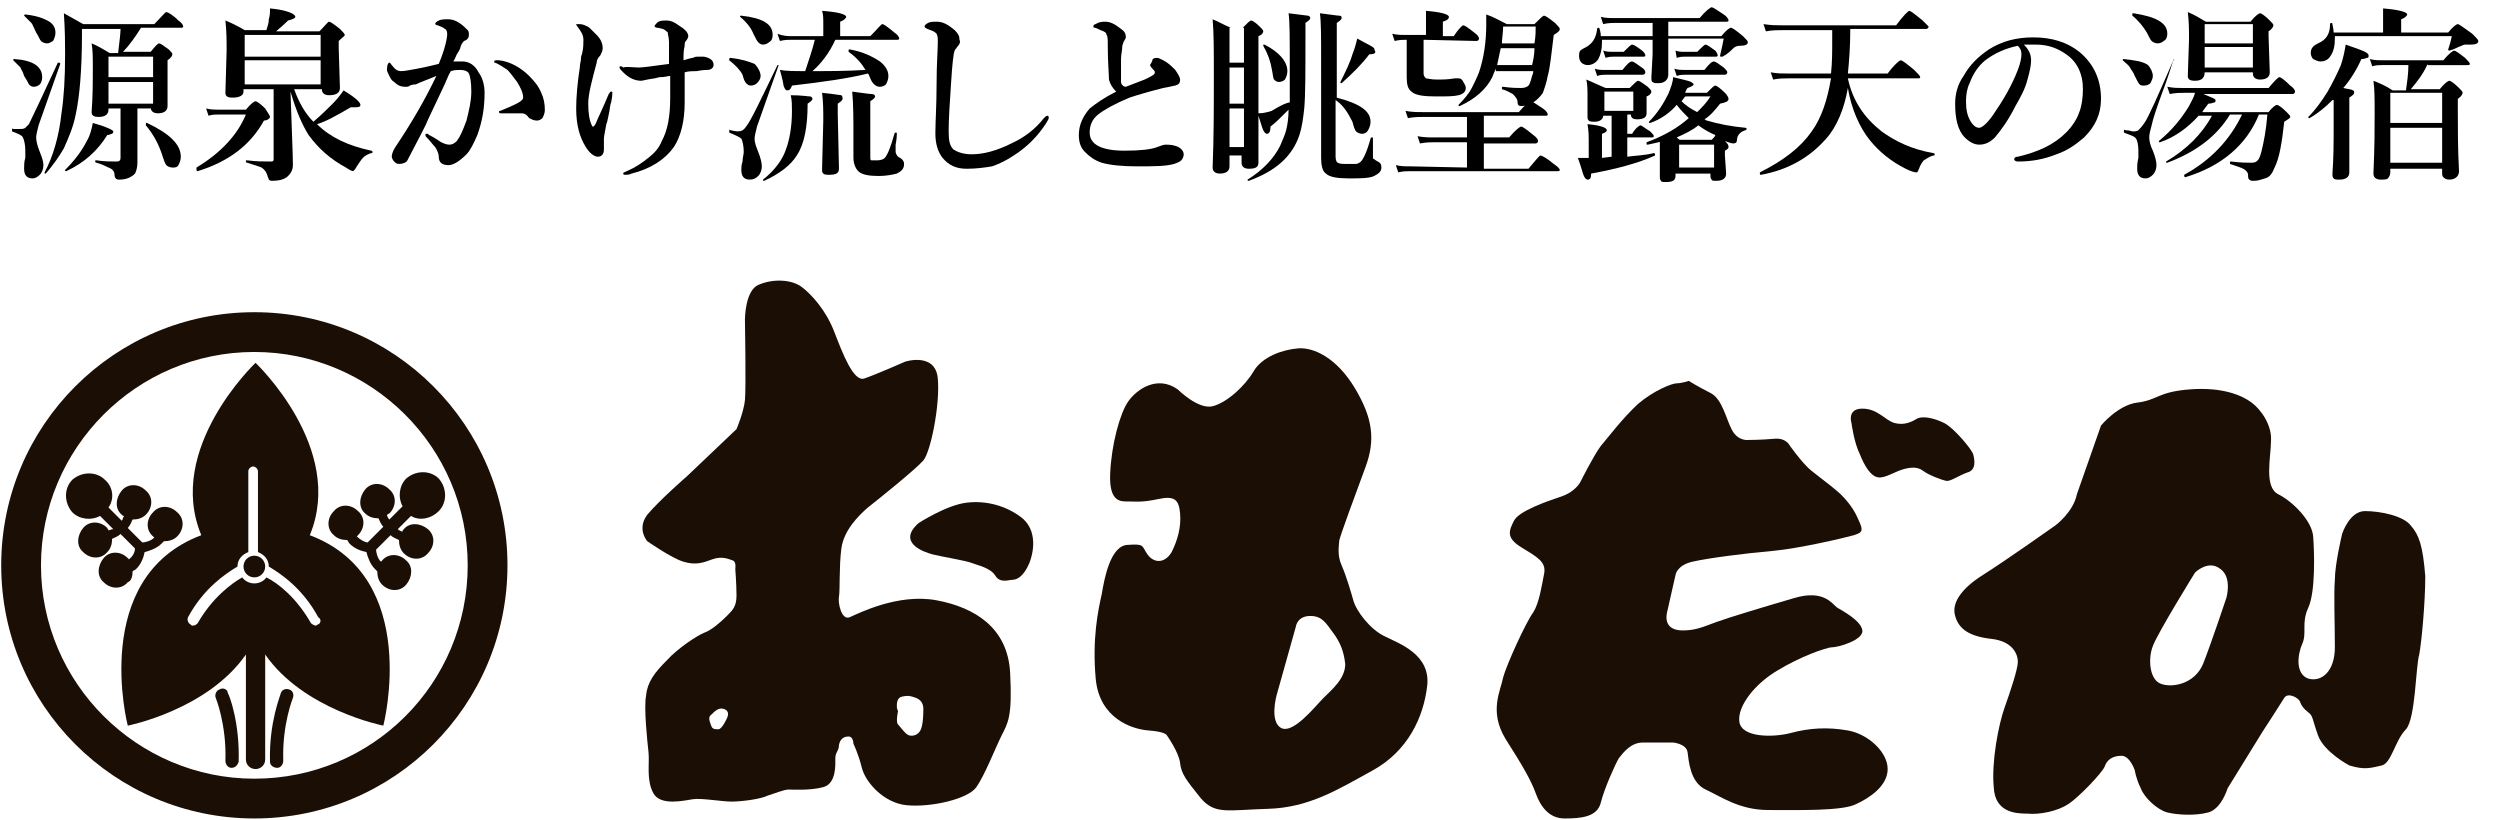 <?xml version="1.0" encoding="utf-8"?>
<!-- Generator: Adobe Illustrator 26.3.1, SVG Export Plug-In . SVG Version: 6.00 Build 0)  -->
<svg version="1.1" id="レイヤー_1" xmlns="http://www.w3.org/2000/svg" xmlns:xlink="http://www.w3.org/1999/xlink" x="0px"
	 y="0px" viewBox="0 0 207.4 68" style="enable-background:new 0 0 207.4 68;" xml:space="preserve">
<style type="text/css">
	.st0{fill:#1B0E05;}
</style>
<g>
	<g>
		<path class="st0" d="M36.4,42.4c0.7-0.7,0.7-1.9,0-2.7c-0.7-0.7-1.9-0.7-2.7,0c-0.6,0.6-0.7,1.6-0.3,2.3l-1.1,1.1
			c-0.1-0.1-0.2-0.3-0.2-0.4c0.1,0,0.1-0.1,0.2-0.1c0.6-0.6,0.6-1.5,0-2c-0.6-0.6-1.5-0.6-2,0s-0.6,1.5,0,2c0.3,0.3,0.7,0.4,1.1,0.4
			c0.1,0.2,0.2,0.5,0.4,0.7L30.5,45c-0.2,0-0.6-0.2-0.9-0.5l0.1-0.1c0.6-0.6,0.6-1.5,0-2c-0.6-0.6-1.5-0.6-2,0c-0.6,0.6-0.6,1.5,0,2
			c0.3,0.3,0.7,0.4,1.1,0.4c0.1,0.1,0.1,0.2,0.2,0.3c0.4,0.4,0.9,0.6,1.4,0.7c0.1,0.4,0.3,1,0.7,1.4c0.1,0.1,0.1,0.1,0.2,0.2
			c0,0.4,0.1,0.8,0.4,1.1c0.6,0.6,1.5,0.6,2,0s0.6-1.5,0-2c-0.6-0.6-1.5-0.6-2,0l-0.1,0.1c-0.3-0.3-0.4-0.8-0.4-1l1.2-1.2
			c0.2,0.2,0.5,0.3,0.7,0.4c0,0.4,0.1,0.8,0.4,1.1c0.6,0.6,1.5,0.6,2,0c0.6-0.6,0.6-1.5,0-2s-1.5-0.6-2,0c-0.1,0.1-0.1,0.1-0.1,0.2
			c-0.1,0-0.3-0.1-0.4-0.2l1.1-1.1C34.7,43.2,35.7,43.1,36.4,42.4z"/>
		<path class="st0" d="M11,47.4c0.1-0.1,0.2-0.1,0.3-0.2c0.4-0.4,0.6-0.9,0.7-1.4c0.4-0.1,1-0.3,1.4-0.7c0.1-0.1,0.1-0.1,0.2-0.2
			c0.4,0,0.8-0.1,1.1-0.4c0.6-0.6,0.6-1.5,0-2c-0.6-0.6-1.5-0.6-2,0c-0.6,0.6-0.6,1.5,0,2l0.1,0.1c-0.3,0.3-0.8,0.4-1,0.4l-1.2-1.2
			c0.2-0.2,0.3-0.5,0.4-0.7c0.4,0,0.8-0.1,1.1-0.4c0.6-0.6,0.6-1.5,0-2c-0.6-0.6-1.5-0.6-2,0s-0.6,1.5,0,2c0.1,0.1,0.1,0.1,0.2,0.1
			c-0.1,0.1-0.1,0.3-0.2,0.4L9,42.1c0.5-0.7,0.4-1.7-0.3-2.3c-0.7-0.7-1.9-0.7-2.7,0c-0.7,0.7-0.7,1.9,0,2.7
			c0.6,0.6,1.6,0.7,2.3,0.3l1.1,1.1C9.2,43.9,9.1,44,9,44c0-0.1-0.1-0.1-0.1-0.2c-0.6-0.6-1.5-0.6-2,0s-0.6,1.5,0,2
			c0.6,0.6,1.5,0.6,2,0c0.3-0.3,0.4-0.7,0.4-1.1c0.2-0.1,0.5-0.2,0.7-0.4l1.2,1.2c0,0.2-0.1,0.6-0.5,0.9l-0.1-0.1
			c-0.6-0.6-1.5-0.6-2,0s-0.6,1.5,0,2c0.6,0.6,1.5,0.6,2,0C10.9,48.2,11,47.8,11,47.4z"/>
		<path class="st0" d="M25.7,44.4c3-7.2-4.5-14.3-4.5-14.3s-7.5,7.1-4.5,14.3c-9.3,3.5-6.1,15.8-6.1,15.8s6.6-1.3,9.8-5.9V63
			c0,0.5,0.4,0.8,0.8,0.8S22,63.5,22,63v-8.7c3.2,4.6,9.8,5.9,9.8,5.9S35,47.9,25.7,44.4z M26.4,51.8c-0.1,0-0.1,0.1-0.2,0.1
			s-0.3-0.1-0.4-0.2c-1.2-2.1-2.7-3.3-3.7-3.8c-0.2,0.3-0.6,0.5-1,0.5s-0.8-0.2-1-0.5c-0.9,0.5-2.5,1.7-3.7,3.8
			c-0.1,0.1-0.2,0.2-0.4,0.2c-0.1,0-0.1,0-0.2-0.1c-0.2-0.1-0.3-0.4-0.2-0.6c1.3-2.4,3.1-3.6,4.1-4.2c0-0.6,0.4-1,0.9-1.2v-6.7
			c0-0.2,0.2-0.4,0.4-0.4s0.4,0.2,0.4,0.4v6.7c0.5,0.2,0.9,0.6,0.9,1.2c1,0.6,2.8,1.8,4.1,4.2C26.7,51.4,26.6,51.7,26.4,51.8z"/>
		<circle class="st0" cx="21.1" cy="47" r="0.9"/>
		<path class="st0" d="M24,57.2c-0.3-0.1-0.6,0-0.7,0.3c0,0.1-1,2.4-0.9,5.7c0,0.3,0.3,0.5,0.6,0.5l0,0c0.3,0,0.5-0.3,0.5-0.6
			c-0.1-3,0.8-5.2,0.8-5.2C24.4,57.6,24.3,57.3,24,57.2z"/>
		<path class="st0" d="M18.2,57.2c-0.3,0.1-0.4,0.5-0.3,0.7c0,0,0.9,2.2,0.8,5.2c0,0.3,0.2,0.6,0.5,0.6l0,0c0.3,0,0.5-0.2,0.6-0.5
			c0.1-3.3-0.8-5.6-0.9-5.7C18.9,57.2,18.5,57,18.2,57.2z"/>
		<path class="st0" d="M21.1,25.9c-11.6,0-21,9.4-21,21s9.4,21,21,21s21-9.4,21-21S32.7,25.9,21.1,25.9z M21.1,64.6
			c-9.7,0-17.7-7.9-17.7-17.7c0-9.7,7.9-17.7,17.7-17.7c9.7,0,17.7,7.9,17.7,17.7C38.8,56.7,30.9,64.6,21.1,64.6z"/>
	</g>
	<g>
		<path class="st0" d="M57,39.5l4.1-3.9c0,0,0.6-1.4,0.7-2.4s0-6.7,0-6.7s0-2.5,1.2-2.9c1.2-0.5,2.7-0.4,3.5,0.2s2,1.9,2.7,3.7
			c0.7,1.8,1.6,4.2,2.5,3.9c0.9-0.3,3.4-1.4,3.4-1.4s2.5-0.8,2.7,1.4s-0.6,6.1-1.2,6.8c-0.6,0.7-3.7,3.2-4.6,3.9
			c-0.8,0.7-2,1.9-2.2,3.4s-0.1,3.5-0.2,4s0.2,2,0.9,1.7s4-2,7.2-1.4s5.9,2.3,6.1,6c0.2,3.7-0.2,4.2-0.7,5.2s-1.4,3.3-2.1,4.3
			s-3.8,1.7-5.8,1.5c-1.9-0.2-3.4-1.9-3.7-3.1c-0.3-1.2-0.7-2-0.7-2s0-0.6-0.4-0.6s-0.7,0.2-0.8,0.7c0,0.5-0.3,0.6-0.3,1.1
			s0.1,2.1-1,2.4c-1.1,0.3-2.6,0.2-2.9,0.2s-1.1,0.3-1.7,0.5c-0.6,0.3-2.2,0.5-3,0.5s-2.5-0.3-3.2-0.2c-0.7,0.1-2.7,0.6-3.3-0.5
			s-0.3-2.5-0.4-3.4s-0.4-3.7-0.2-4.7c0.1-1.1,0.7-1.9,1.7-2.9c1-1.1,2.6-2.1,3.1-2.3c0.6-0.2,1.4-0.9,1.9-1.4s0.8-0.8,0.8-1.7
			S61,47.2,61,47.2s0.1-0.6-0.2-0.7c-0.3-0.1-0.9-0.4-1.7-0.1c-0.8,0.3-1.4,0.5-2.4,0.2s-3-1.7-3-1.7s-0.9-1,0-2.2
			C54.7,41.5,57,39.5,57,39.5z M60,58.8c-0.4-0.1-0.7,0.2-1,0.5c-0.3,0.2-0.1,0.6,0,0.9c0.1,0.3,0.3,0.3,0.6,0.3s0.7-0.9,0.7-0.9
			C60.5,59.2,60.4,58.9,60,58.8z M74.5,59c0,0-0.2,0.9,0,1.1c0.2,0.2,0.6,0.8,0.9,0.9s0.8,0,1-0.5s0.2-1.4,0.2-1.7s-0.1-0.7-0.6-0.9
			s-0.8-0.2-1.2-0.1c-0.4,0.1-0.4,0.6-0.4,0.8S74.5,59,74.5,59z"/>
		<path class="st0" d="M76.2,43.4c0,0,2.3-1.5,4-1.7s3.3,0.3,4.5,1.2s1.2,2.5,0.7,3.8c-0.5,1.2-1.1,1.4-1.4,1.4s-1,0.3-1.4-0.3
			c-0.4-0.7-1.5-0.9-2-1.1s-2.4-0.5-3.2-0.7S74.4,45,76.2,43.4z"/>
	</g>
	<g>
		<path class="st0" d="M114.9,52.8c-1.3-0.6-2.4-2.2-2.6-2.9s-0.6-2.1-1-3s-0.2-1.7-0.2-2s1.4-4,2.2-6.2s0.6-4-0.9-6.5
			s-3.4-3.4-4.7-3.3s-3,0.7-3.7,1.9c-0.7,1.2-2.2,2.6-3.4,2.9s-2.9-1.4-2.9-1.4c-1.7-1.2-3.4,0-4.1,1c-0.7,1-1.4,3.6-1.5,6
			s0.9,2.3,1.5,2.3s1.1,0.1,2.5-0.2s1.7,0.1,1.8,1.2c0.1,1.1-0.2,2.2-0.7,3.2c-0.6,1-1.5,0.9-2,0.2s-0.2-0.9-1.6-0.8
			c-1.5,0-2,2.9-2.2,4.1c-0.3,1.3-0.8,3.7-0.5,7s3,4.2,4.4,4.3s1.5,0.4,1.5,0.4s1,1.4,1.1,2.3c0.1,0.9,0.5,1.4,1.7,2.9
			c1.2,1.4,2.2,1,5.6,0.9s5.8-1.6,8.7-3.2s4.2-4.4,4.5-7S116.1,53.4,114.9,52.8z M109.8,57.9c-0.7,0.7-2.5,3-3.5,2.5
			s-0.4-2.7-0.4-2.7l1.6-5.7c0,0,0.1-0.9,1.2-0.9c1,0,1.3,0.6,1.9,1.4c0.6,0.8,0.9,1.6,1,2.6C111.6,56.3,110.5,57.2,109.8,57.9z"/>
	</g>
	<g>
		<path class="st0" d="M140.1,31.6c0,0-0.6,0.2-1,0.2s-1.9,0.6-3.2,1.7c-1.3,1.2-2.5,2.8-3.1,3.5c-0.6,0.8-1.7,3-1.7,3
			s-0.4,0.8-1.6,1.2c-1.2,0.4-3.5,1.2-3.9,2s-0.7,1.4,0.6,2.2s2.1,1.2,1.9,2.2s-0.4,2.4-0.9,3.2c-0.6,0.8-2.2,4.3-2.5,5.4
			c-0.2,1.1-1.2,2.8,0.2,5.1c1.4,2.2,2.1,3.4,2.5,4.5s1.1,2.1,2.4,2.1c1.3,0,2.7-0.1,3-1.3s1.2-3.2,1.5-3.7c0.4-0.5,1-1.3,2-1.3
			s2.5,0,2.5,0s1.1,0.1,1.2,0.8c0.1,0.7,0.2,2.5,1.5,3.1c1.3,0.6,2.8,1.7,5.2,1.7s6.2,0.1,7.3-0.5c1.1-0.5,2.6-1.5,2.6-2.9
			s-1.6-2.9-3.3-3.2s-3.2-0.2-4.7,0.2s-4.1,0.4-4.3-0.9s1.3-3.2,3.2-4.3c1.8-1.1,4-1.9,4.5-1.9s2.6-0.6,2.5-1.4
			c-0.1-0.8-1.6-1.6-2.1-1.9c-0.4-0.3-1.1-1.5-3.5-0.8s-5.4,1.6-6.5,2s-1.7,0.7-2.8,0.7s-1.5-0.6-1.3-1.5s0.7-3.1,0.7-3.1
			s0.1-0.8,1.4-1.1c1.3-0.3,4.4-0.7,6.7-0.9c2.2-0.2,6-1.1,6.7-1.3c0.6-0.2,0.8-0.3,0.5-1s-0.6-1.4-1.6-2.4c-1.1-1-2.5-1.9-2.9-2.4
			c-0.5-0.5-1.3-1.6-1.3-1.6s-0.3-0.7-1.3-0.6c-1.1,0.1-2.2,0.1-2.2,0.1s-0.8,0.1-1.3-0.8c-0.5-0.9-0.8-2.6-1.8-3.1
			S140.1,31.6,140.1,31.6z"/>
		<path class="st0" d="M153.6,35.1c0,0-0.4-1.2,0.9-1.2c1.3,0,1.9,1,2.7,1.2s1.4-0.1,1.9-0.4c0.5-0.2,1.4,0,2.2,0.4s2.3,2.2,2.4,2.6
			s0.3,1.3-0.5,1.5c-0.8,0.3-1.3,0.7-1.7,0.7c-0.5-0.1-1.5-0.5-1.9-0.8s-0.8-0.4-1.6-0.2s-1.6,0.8-2.2,0.7c-0.6-0.1-1.1-0.9-1.5-1.9
			C153.8,36.7,153.6,35.1,153.6,35.1z"/>
	</g>
	<g>
		<path class="st0" d="M200,43.6c-0.6-0.8-2.5-1.2-3.8-1.2s-1.9,1.9-1.9,1.9s-0.6,2.5-0.6,3.8c-0.1,1.3,0,3.5,0,5.6
			c0,2-1.1,2.9-2.2,2.6c-1.1-0.4-0.9-2-0.5-2.9s-0.1-1.7,0.5-3s0.5-4.6,0.4-5.9s-1.7-2.9-2.9-3.5s-0.6-3.1-0.6-4.4
			c0.1-1.3-0.8-2.6-1.6-3.2c-0.8-0.6-2.4-1.3-5.1-1.1c-2.7,0.2-2.7,0.9-4.4,1.1c-1.6,0.2-3,1.9-3,1.9l-2,5.7
			c-0.3,1.5-1.8,2.6-1.8,2.6s-4.1,2.9-6,4.1s-2.6,2.4-2.3,3.4c0.3,1.1,1.2,1.7,3,1.9s2.2,1.3,2.2,1.9c0,0.6-0.6,2.4-1.1,3.8
			c-0.5,1.4-1.1,4.5-0.9,6.6c0.1,2.1,1.8,2.2,2.8,2.2c1,0.1,2.5-0.2,3.4-0.8s2.8-2.6,3-3.1c0.2-0.6,0.7-0.9,1.4-0.9s1.1,1.2,1.1,1.2
			s0.1,0.7,0.5,1.5c0.3,0.8,1.4,1.8,2.2,2s2.3,0.3,3.4,0c1.1-0.3,1.6-2,1.6-2l2.9-4.7c0,0,1.5-2.3,1.8-2.8s1.2,0,1.3,0.3
			s0.3,0.6,0.7,0.9c0.4,0.3,0.3,0.5,0.8,1.9s2.6,2.5,2.6,2.5c1.3,0.4,1.8,0.2,2.7,0c0.8-0.2,1.1-2.1,2-3c0.8-0.9,0.8-5.2,1.1-6.2
			c0.2-1.1,0.5-4.3,0.5-6.5C201,45.3,200.7,44.4,200,43.6z M184.7,49.6c0,0-1.2,3.6-1.9,5.4c-0.7,1.8-2.7,2.1-3.6,1.7
			s-1-2.1-0.6-3.1c0.4-1.1,3.5-6.1,3.5-6.1s1.1-1.1,2.1-0.3C185.2,47.9,184.7,49.6,184.7,49.6z"/>
	</g>
</g>
<g>
	<path d="M5,5.3l-1.8,5.1c-0.1,0.4-0.2,0.8-0.2,1c0,0.3,0.1,0.7,0.3,1.2s0.3,0.8,0.3,1.1s-0.1,0.6-0.3,0.8s-0.4,0.3-0.6,0.3
		C2.2,14.8,2,14.5,2,14c0-0.3,0-0.6,0.1-0.9c0-0.2,0-0.4,0-0.6c0-0.5-0.1-0.9-0.2-1.1c-0.1-0.2-0.4-0.3-0.9-0.5c0,0,0,0,0-0.1
		s0-0.2,0.1-0.1c0.1,0,0.3,0,0.5,0s0.4,0,0.5-0.1c0.1-0.1,0.2-0.2,0.3-0.3C2.7,9.7,3.5,8,4.8,5.2c0,0,0,0,0.1,0C4.9,5.2,5,5.2,5,5.3
		L5,5.3z M3.5,6.4c0,0.3-0.1,0.5-0.2,0.6C3.2,7.1,3,7.2,2.8,7.2S2.5,7.1,2.4,7C2.3,6.8,2.2,6.6,2,6.3C1.9,5.9,1.7,5.7,1.7,5.6
		C1.5,5.4,1.3,5.2,1.1,5l0,0c0-0.1,0-0.1,0.1-0.1C2.7,5,3.5,5.5,3.5,6.4z M4.6,2.7c0,0.3-0.1,0.5-0.2,0.7C4.2,3.5,4.1,3.6,3.9,3.6
		c-0.2,0-0.4-0.1-0.5-0.2C3.3,3.3,3.2,3,3,2.7C2.8,2.3,2.7,2,2.6,1.9C2.4,1.7,2.2,1.5,2,1.3l0,0c0,0,0-0.1,0.1-0.1
		c0.9,0.1,1.5,0.3,2,0.6C4.4,2,4.6,2.3,4.6,2.7z M11.4,9v2.3v2.2c0,0.4-0.1,0.7-0.2,0.9c-0.3,0.3-0.7,0.5-1.3,0.5
		c-0.1,0-0.2,0-0.3-0.1c0,0-0.1-0.1-0.1-0.3c0-0.3-0.2-0.5-0.5-0.6c-0.2-0.1-0.6-0.3-1-0.4c0,0-0.1,0-0.1-0.1s0-0.1,0.1-0.1
		c0.6,0.1,1.2,0.1,1.7,0.1c0.2,0,0.3-0.1,0.3-0.3V9H9v0.1c0,0.4-0.3,0.6-0.8,0.6c-0.4,0-0.6-0.1-0.6-0.4C7.7,8,7.7,6.8,7.7,5.5
		c0-0.7,0-1.3-0.1-1.9c0.5,0.2,1,0.5,1.5,0.8h0.7c0.1-0.9,0.2-1.6,0.2-2H6.8v0.4c0,3-0.2,5.2-0.5,6.6c-0.2,1.1-0.6,2-1,2.9
		c-0.4,0.7-0.9,1.4-1.5,2.1l0,0c-0.1,0-0.1,0-0.1-0.1l0,0c0.7-1.3,1.2-3,1.4-4.9c0.2-1.3,0.3-2.9,0.3-4.9c0-0.8,0-1.9-0.1-3.4
		C5.8,1.4,6.4,1.7,6.9,2h5.9c0.6-0.6,0.9-1,1-1s0.5,0.2,1,0.7c0.3,0.2,0.4,0.4,0.4,0.5S15.1,2.3,15,2.3h-3.3c-0.5,0.8-1,1.5-1.5,2
		h2.3c0.4-0.5,0.6-0.7,0.7-0.7c0.1,0,0.4,0.2,0.8,0.5c0.2,0.2,0.3,0.3,0.3,0.4S14.2,4.8,13.9,5v0.6c0,0.4,0,1.5,0,3.2
		c0,0.4-0.3,0.6-0.8,0.6c-0.4,0-0.6-0.2-0.6-0.5V9H11.4z M9.4,10.9c0,0.1,0,0.1-0.1,0.2c-0.1,0-0.2,0.1-0.4,0.1
		c-0.8,1.3-1.9,2.3-3.4,3l0,0c-0.1,0-0.1,0-0.1-0.1l0,0c0.8-0.8,1.4-1.6,1.8-2.4c0.3-0.5,0.4-1,0.5-1.5C8.8,10.5,9.4,10.8,9.4,10.9z
		 M12.7,6.4V4.7H9v1.7C9,6.4,12.7,6.4,12.7,6.4z M12.7,8.6V6.8H9v1.8H12.7z M15,13c0,0.3-0.1,0.5-0.2,0.7c-0.1,0.2-0.3,0.2-0.5,0.2
		s-0.4-0.1-0.5-0.2c-0.1-0.1-0.2-0.4-0.3-0.7c-0.3-1-0.8-1.9-1.4-2.6c0,0,0,0,0-0.1s0-0.1,0.1-0.1l0,0C14.1,11.1,15,12,15,13z"/>
	<path d="M22.4,9.7c0,0.1-0.2,0.3-0.5,0.3c-1.1,2-2.9,3.4-5.5,4.2l0,0c-0.1,0-0.1-0.1-0.1-0.2c0,0,0,0,0-0.1c2-1.2,3.4-2.7,4.1-4.4
		h-2.2c-0.3,0-0.6,0-0.9,0.1L17.1,9c0.4,0.1,0.8,0.1,1.1,0.1h2.2c0.4-0.5,0.7-0.7,0.8-0.7c0.1,0,0.4,0.2,0.8,0.6
		C22.3,9.5,22.4,9.6,22.4,9.7z M24.1,7.6c0.1,3.2,0.2,5.2,0.2,6.1c0,0.3-0.1,0.6-0.4,0.9c-0.3,0.3-0.8,0.4-1.3,0.4
		c-0.1,0-0.2,0-0.3-0.1c0-0.1-0.1-0.2-0.1-0.3c-0.1-0.3-0.2-0.5-0.5-0.7c-0.2-0.1-0.6-0.2-1.2-0.4c0,0-0.1,0-0.1-0.1s0-0.1,0.1-0.1
		c0.7,0.1,1.4,0.1,2,0.1c0.2,0,0.2-0.1,0.2-0.2V7.4h-2.5v0.2c0,0.3-0.3,0.5-0.9,0.5c-0.4,0-0.6-0.1-0.6-0.4l0.1-3.5
		c0-0.8,0-1.6-0.1-2.5c0.5,0.2,1.1,0.5,1.6,0.8h1.8c0.1-0.3,0.2-0.6,0.2-0.9c0.1-0.3,0.1-0.6,0.1-0.9C23.5,0.8,24,1,24.2,1.1
		s0.3,0.2,0.3,0.3s-0.2,0.2-0.6,0.3c-0.5,0.5-0.9,0.8-1,0.9h3.6c0.5-0.5,0.7-0.8,0.8-0.8c0.1,0,0.4,0.2,0.9,0.6
		c0.2,0.2,0.4,0.4,0.4,0.5s-0.2,0.2-0.5,0.5V4l0.1,3.3c0,0.4-0.3,0.6-0.9,0.6c-0.4,0-0.6-0.2-0.6-0.5h-2.3c0.4,1.1,0.9,2,1.6,2.7
		c0.7-0.6,1.2-1.1,1.6-1.5s0.7-0.8,0.9-1.1c1,0.6,1.4,1,1.4,1.2c0,0.2-0.2,0.2-0.6,0.2h-0.2c-1.2,0.7-2.1,1.2-2.8,1.4
		c1.1,1.1,2.6,1.8,4.5,2.2c0,0,0.1,0,0.1,0.1s0,0.1-0.1,0.1c-0.3,0.1-0.5,0.2-0.7,0.4c-0.1,0.1-0.3,0.4-0.5,0.7
		c-0.1,0.2-0.2,0.3-0.2,0.3l-0.1,0.1c-0.1,0-0.3-0.1-0.6-0.3c-1.3-0.7-2.3-1.6-3.1-2.7C25.1,10.4,24.6,9.3,24.1,7.6z M26.6,4.7V2.9
		h-6.3v1.8H26.6z M26.6,7V5h-6.3v2H26.6z"/>
	<path d="M37.6,5.1c0.2,0,0.4,0,0.8,0c0.5,0,1,0.3,1.3,0.9c0.3,0.4,0.5,1,0.5,1.7c0,1.3-0.2,2.4-0.6,3.5c-0.3,0.7-0.6,1.3-0.9,1.6
		c-0.6,0.6-1.1,0.9-1.5,0.9c-0.5,0-0.8-0.2-0.8-0.7c0-0.2-0.1-0.5-0.3-0.8c-0.2-0.2-0.4-0.5-0.7-0.8c-0.1-0.1-0.1-0.1-0.1-0.2
		c0-0.1,0-0.1,0.1-0.1s0.1,0,0.2,0.1c0.4,0.2,0.7,0.4,1,0.6C37,12,37.2,12,37.3,12c0.2,0,0.4-0.1,0.6-0.3c0.3-0.4,0.5-0.9,0.8-1.7
		c0.2-0.8,0.4-1.6,0.4-2.4S39,6.3,38.9,6.1c-0.1-0.2-0.4-0.3-0.7-0.3c-0.2,0-0.5,0-0.8,0.1c-0.2,0.3-0.4,0.9-0.7,1.5
		c-0.7,1.5-1.2,2.5-1.4,3c-0.6,1.2-1.1,2.1-1.5,2.9c-0.1,0.2-0.4,0.3-0.7,0.3c-0.2,0-0.3-0.1-0.4-0.2c-0.1-0.1-0.2-0.3-0.2-0.4
		c0-0.2,0.1-0.5,0.3-0.8c1.4-2.1,2.5-4,3.4-5.9c-0.7,0.3-1.3,0.5-1.7,0.7C34.2,7,34,7.1,34,7.1c-0.1,0.1-0.2,0.1-0.4,0.1
		c-0.3,0-0.6-0.1-0.9-0.4c-0.2-0.1-0.3-0.3-0.4-0.5c-0.1-0.2-0.2-0.4-0.2-0.5c0-0.4,0.1-0.6,0.2-0.6c0.1,0,0.1,0.1,0.2,0.2
		c0.3,0.4,0.5,0.5,0.8,0.5s0.7-0.1,1.3-0.2c0,0,0.6-0.1,1.8-0.4c0.5-1.2,0.7-2.1,0.7-2.5c0-0.2-0.1-0.4-0.2-0.4
		c-0.1-0.1-0.3-0.2-0.6-0.3c-0.1,0-0.2-0.1-0.2-0.1c0-0.1,0.1-0.2,0.3-0.3c0.2-0.1,0.5-0.1,0.8-0.1s0.6,0.1,0.9,0.3
		c0.3,0.2,0.5,0.4,0.7,0.6c0.1,0.1,0.1,0.3,0.1,0.4c0,0.2-0.1,0.4-0.4,0.5c-0.1,0.1-0.2,0.2-0.3,0.5c0,0.1-0.1,0.3-0.3,0.6
		C37.8,4.7,37.7,5,37.6,5.1z M43.3,9.4c-0.4,0-0.8,0-1.2,0c-0.2,0-0.4,0-0.5,0s-0.2,0-0.2-0.1s0-0.1,0.1-0.1
		c1.2-0.5,1.9-0.8,1.9-1.1c0-0.4-0.2-0.8-0.5-1.3c-0.3-0.4-0.6-0.8-0.8-1c-0.3-0.2-0.6-0.4-1-0.6c0,0.1-0.1,0-0.1-0.1S41.1,5,41.3,5
		h0.1c0.9,0.1,1.8,0.6,2.5,1.3c0.5,0.5,0.8,0.9,1,1.4c0.2,0.4,0.3,0.9,0.3,1.4c0,0.3-0.1,0.5-0.2,0.7c-0.1,0.1-0.3,0.2-0.4,0.2h-0.1
		c-0.2,0-0.4-0.1-0.6-0.2C43.7,9.5,43.5,9.4,43.3,9.4z"/>
	<path d="M49.1,10.4c0,0.1,0.1,0.1,0.1,0.1c0.1,0,0.1-0.1,0.2-0.2C49.6,9.8,50,9,50.5,7.8c0.1-0.1,0.1-0.2,0.2-0.2
		c0.1,0,0.1,0,0.1,0.1s0,0.3-0.1,0.8c-0.1,0.2-0.1,0.6-0.2,1c-0.1,0.4-0.1,0.6-0.2,0.8c-0.1,0.6-0.2,1-0.2,1.2s0,0.4,0,0.5
		c0,0.2,0,0.3,0,0.4c0,0.4-0.2,0.6-0.5,0.6s-0.7-0.3-1-0.8c-0.5-0.8-0.8-1.8-0.8-3.2c0-0.9,0.1-2.1,0.3-3.4c0-0.3,0.1-0.5,0.1-0.8
		c0-0.2,0.1-0.3,0.1-0.4c0.1-0.4,0.1-0.8,0.1-1.1c0-0.4-0.2-0.7-0.5-1.1C47.8,2.1,47.8,2,47.8,2c0.1,0,0.2,0,0.3,0
		c0.2,0,0.5,0.1,0.8,0.3c0.2,0.2,0.4,0.4,0.6,0.6C49.9,3.3,50,3.7,50,4c0,0.2-0.1,0.4-0.2,0.6c-0.2,0.2-0.3,0.4-0.3,0.6
		c-0.4,1.5-0.7,2.6-0.7,3.4C48.8,9.4,48.9,10,49.1,10.4z M56.7,5c0.4-0.1,0.6-0.2,0.8-0.2c0.1-0.1,0.3-0.1,0.5-0.1
		c0.1,0,0.2,0,0.4,0c0.5,0.1,0.8,0.3,0.8,0.7c0,0.2-0.2,0.4-0.5,0.4c-0.1,0-0.4,0-0.9,0.1c-0.3,0-0.7,0-1,0.1c0,0.6,0,1.4,0,2.5
		c0,1.5-0.3,2.8-0.9,3.7c-0.7,1-1.9,1.8-3.5,2.2c-0.2,0.1-0.4,0.1-0.5,0.1s-0.2,0-0.2-0.1s0.1-0.1,0.3-0.2c0.7-0.3,1.3-0.7,1.9-1.2
		c0.5-0.4,0.8-0.8,1-1.3c0.5-0.9,0.7-2.1,0.7-3.6V6.8c0-0.3,0-0.4,0-0.5c-0.2,0-0.4,0.1-0.8,0.1c-0.2,0-0.4,0.1-0.5,0.1
		c-0.7,0.1-1,0.2-1.1,0.2c-0.5,0-1-0.2-1.5-0.7c-0.2-0.2-0.3-0.3-0.3-0.4s0-0.1,0.1-0.1c0,0,0.1,0,0.2,0.1c0.3-0.1,0.8,0,1.3,0
		c0.3,0,1.1-0.1,2.5-0.3c0-0.3,0-0.9,0-1.8c0-0.4-0.1-0.6-0.1-0.8c-0.1-0.1-0.2-0.2-0.4-0.3c-0.1,0-0.3-0.1-0.5-0.1
		c-0.1,0-0.2-0.1-0.2-0.1c0-0.1,0.1-0.2,0.2-0.3c0.2-0.2,0.5-0.2,0.8-0.2s0.6,0.1,1,0.4c0.5,0.3,0.8,0.6,0.8,0.9
		c0,0.1-0.1,0.3-0.2,0.4c-0.1,0.1-0.1,0.2-0.1,0.4C56.7,4.2,56.7,4.6,56.7,5z"/>
	<path d="M64.6,5.4l-1.8,5.1c-0.1,0.4-0.2,0.8-0.2,1c0,0.3,0.1,0.6,0.3,1.1s0.3,0.9,0.3,1.2s-0.1,0.6-0.3,0.8s-0.4,0.3-0.7,0.3
		c-0.5,0-0.7-0.3-0.7-0.8c0-0.2,0-0.4,0.1-0.7c0-0.3,0.1-0.6,0.1-0.8c0-0.5-0.1-0.9-0.2-1.1c-0.1-0.1-0.5-0.3-1-0.5c0,0,0,0,0-0.1
		s0-0.2,0.1-0.1c0.4,0.1,0.6,0.1,0.6,0.1c0.3,0,0.5-0.1,0.7-0.4c0.4-0.5,1.2-2.2,2.6-5.1C64.5,5.4,64.5,5.4,64.6,5.4
		C64.6,5.2,64.6,5.3,64.6,5.4L64.6,5.4z M63.1,6.3c0,0.2-0.1,0.4-0.3,0.6c-0.1,0.1-0.3,0.2-0.5,0.2S62,7,61.9,6.9
		c-0.1-0.1-0.2-0.3-0.3-0.7C61.4,5.8,61,5.4,60.5,5c0,0,0,0,0-0.1c0,0,0-0.1,0.1-0.1c0.9,0.1,1.5,0.3,2,0.5
		C62.9,5.6,63.1,6,63.1,6.3z M64.1,2.9c0,0.3-0.1,0.5-0.3,0.6c-0.1,0.1-0.3,0.2-0.5,0.2S63,3.6,62.9,3.5c-0.1-0.1-0.2-0.3-0.4-0.7
		c-0.2-0.5-0.6-1-1.1-1.4l0,0c0-0.1,0-0.1,0.1-0.1C63.3,1.5,64.1,2,64.1,2.9z M67.4,8.2c0,0.1-0.1,0.2-0.4,0.4c0,2-0.3,3.4-0.9,4.3
		c-0.5,0.8-1.4,1.5-2.7,2.1l0,0c-0.1,0-0.1,0-0.1-0.1l0,0c0.9-0.7,1.6-1.6,1.9-2.5c0.3-0.8,0.5-1.9,0.5-3.2c0-0.4,0-0.9-0.1-1.3
		C66.5,7.9,67,8,67.2,8C67.3,8,67.4,8.1,67.4,8.2z M67.4,5.9c1.4,0,2.8,0,4.4-0.1c-0.3-0.5-0.7-1-1.4-1.5c0,0,0,0,0-0.1
		s0-0.1,0.1-0.1l0,0c1.1,0.2,1.9,0.6,2.5,1c0.5,0.4,0.7,0.8,0.7,1.2c0,0.3-0.1,0.5-0.2,0.7c-0.1,0.1-0.3,0.2-0.5,0.2
		c-0.3,0-0.6-0.2-0.8-0.7c-0.1-0.2-0.1-0.3-0.2-0.4c-1.6,0.4-3.7,0.7-6.3,1c-0.1,0.3-0.2,0.4-0.4,0.4c-0.1,0-0.2-0.1-0.3-0.4
		c0-0.1-0.1-0.6-0.3-1.3c0.5,0.1,1.2,0.1,2.1,0.1c0.3-0.9,0.6-1.8,0.8-2.6h-1.9c-0.3,0-0.6,0-1,0.1l-0.2-0.6C65,3,65.4,3,65.7,3h2.6
		V2c0-0.5,0-0.8-0.1-1.1c1.4,0.1,2,0.3,2,0.5c0,0.1-0.2,0.3-0.5,0.4V3h2.5c0.6-0.6,0.9-1,1-1s0.4,0.2,1,0.7c0.3,0.2,0.4,0.4,0.4,0.5
		s-0.1,0.1-0.2,0.1h-5.1C68.8,4.4,68.1,5.3,67.4,5.9z M69.9,8.2c0,0.1-0.1,0.2-0.4,0.4v0.9l0.1,4.5c0,0.4-0.3,0.5-0.8,0.5
		c-0.2,0-0.4,0-0.5-0.1s-0.1-0.2-0.1-0.4l0.1-4c0-0.8,0-1.5-0.1-2.3c1,0.1,1.5,0.2,1.6,0.2C69.9,8,69.9,8.1,69.9,8.2z M75,13.6
		c0,0.4-0.2,0.6-0.6,0.8c-0.4,0.1-0.9,0.2-1.5,0.2c-0.8,0-1.4-0.1-1.7-0.4c-0.2-0.2-0.4-0.6-0.4-1.1v-1.7c0-1.5,0-2.7-0.1-3.8
		c0.8,0.1,1.4,0.2,1.6,0.2s0.3,0.1,0.3,0.2c0,0.1-0.1,0.2-0.4,0.4V13c0,0.2,0,0.3,0.1,0.3s0.3,0,0.5,0c0.3,0,0.5-0.1,0.6-0.2
		c0.2-0.2,0.5-0.9,0.8-2c0,0,0-0.1,0.1-0.1s0.1,0,0.1,0.1s0,0.4-0.1,0.9c0,0.3,0,0.5,0,0.6s0.1,0.3,0.2,0.4
		C74.9,13.2,75,13.4,75,13.6z"/>
	<path d="M79.4,3.9c-0.1,0.2-0.2,0.2-0.2,0.3c-0.1,0.2-0.2,1.1-0.3,2.7c-0.1,1.6-0.2,2.9-0.2,4c0,0.8,0.1,1.2,0.4,1.5
		c0.3,0.2,0.8,0.4,1.5,0.4c1,0,2.1-0.3,3.3-0.9c1.1-0.5,2-1.2,2.7-2.1c0.1-0.1,0.2-0.2,0.3-0.2C87,9.6,87,9.7,87,9.8
		c0,0.1-0.1,0.2-0.2,0.4c-0.7,1.1-1.6,2-2.7,2.7c-0.6,0.4-1.2,0.7-1.8,0.9C81.7,13.9,81,14,80.2,14c-0.9,0-1.5-0.3-2-0.9
		c-0.4-0.5-0.6-1.2-0.6-2V11c0-0.9,0.1-2.3,0.1-4.1c0-1.6,0.1-2.7,0.1-3.4c0-0.3,0-0.5-0.1-0.7c-0.1-0.1-0.2-0.2-0.5-0.3
		s-0.5-0.2-0.5-0.3S76.8,2,77,1.9c0.2-0.1,0.4-0.1,0.7-0.1c0.5,0,0.9,0.2,1.5,0.7c0.3,0.3,0.4,0.5,0.4,0.8
		C79.7,3.5,79.6,3.7,79.4,3.9z"/>
	<path d="M92.6,7.6c-0.3-0.3-0.5-0.6-0.6-1c0-0.4-0.1-1.4-0.1-2.9c0-0.4,0-0.7-0.1-0.8c0-0.2-0.2-0.3-0.5-0.4
		c-0.2-0.1-0.4-0.2-0.5-0.2s-0.1-0.1-0.1-0.1c0-0.1,0.1-0.2,0.2-0.2c0.3-0.2,0.6-0.2,0.8-0.2c0.4,0,0.8,0.2,1.3,0.6
		c0.3,0.2,0.4,0.4,0.4,0.7c0,0.1-0.1,0.2-0.2,0.4c0,0.1-0.1,0.2-0.1,0.4c0,0.3-0.1,0.6-0.1,1c0,0.6,0,1.1,0,1.3c0,0.3,0,0.5,0,0.6
		c0,0.2,0.2,0.4,0.4,0.4c0,0,0.5-0.2,1.3-0.5c0.3-0.1,0.7-0.3,1-0.5c0.1-0.1,0.1-0.1,0.1-0.2s0-0.1-0.1-0.2s-0.2-0.2-0.3-0.4
		C95.6,5.1,95.6,5,95.6,5c0-0.1,0.1-0.2,0.4-0.2c0.1,0,0.3,0.1,0.5,0.2c0.4,0.2,0.7,0.5,1,0.8c0.2,0.3,0.4,0.6,0.4,0.8
		c0,0.3-0.1,0.4-0.4,0.5c-0.1,0-0.4,0.1-1,0.2c-1.2,0.3-2.2,0.6-2.8,0.8c-1.2,0.5-2.1,1-2.6,1.4s-0.7,0.9-0.7,1.5c0,1,1,1.5,2.9,1.5
		c1.3,0,2.2-0.1,2.7-0.3c0.3-0.1,0.5-0.2,0.7-0.2s0.5,0,0.8,0.1c0.4,0.1,0.7,0.4,0.7,0.7c0,0.2-0.1,0.4-0.2,0.5s-0.3,0.2-0.6,0.3
		c-0.7,0.2-1.7,0.2-3.1,0.2c-1.2,0-2.2-0.1-2.9-0.3c-0.6-0.2-1-0.5-1.4-0.9s-0.5-0.9-0.5-1.4c0-0.8,0.3-1.5,0.9-2.2
		C90.9,8.6,91.6,8.1,92.6,7.6z"/>
	<path d="M107,8.5c0-0.8,0-1.8,0-3.1c0-2.2,0-3.6-0.1-4.3c0.9,0.1,1.5,0.2,1.6,0.2s0.2,0.1,0.2,0.2s-0.1,0.2-0.4,0.4V3
		c0,3,0,4.9-0.1,6c-0.1,0.9-0.2,1.6-0.4,2.2c-0.6,1.8-2,3-4.2,3.8l0,0c-0.1,0-0.1,0-0.1-0.1l0,0c1.3-0.8,2.2-1.8,2.7-2.8
		c0.2-0.5,0.4-0.9,0.5-1.3c0.1-0.4,0.2-1,0.2-1.7c-0.6,0.6-1.1,1.1-1.5,1.4c0,0.4-0.1,0.6-0.3,0.6c-0.1,0-0.2-0.1-0.3-0.3
		c-0.1-0.2-0.2-0.6-0.4-1.2v3.9c0,0.4-0.3,0.5-0.8,0.5c-0.4,0-0.6-0.2-0.6-0.5v-0.6h-1v0.9c0,0.4-0.3,0.6-0.8,0.6
		c-0.4,0-0.6-0.2-0.6-0.5c0.1-2.5,0.1-5.1,0.1-7.7c0-2,0-3.5-0.1-4.6c0.5,0.2,1,0.5,1.5,0.7h1c0.4-0.4,0.6-0.6,0.7-0.6
		s0.4,0.2,0.7,0.5c0.2,0.2,0.3,0.3,0.3,0.4c0,0.1-0.1,0.3-0.4,0.4v1.7c0,2.3,0,3.8,0,4.7c0.4,0,0.8-0.1,1.1-0.2
		C106.3,8.7,106.8,8.5,107,8.5z M103.2,5.3v-3H102v2.9h1.2V5.3z M102,5.6v3h1.2v-3C103.2,5.6,102,5.6,102,5.6z M102,9v3.2h1.2V9H102
		z M106.8,5.9c0,0.3-0.1,0.5-0.2,0.7c-0.1,0.1-0.3,0.2-0.5,0.2s-0.3-0.1-0.4-0.2s-0.1-0.5-0.2-0.9c-0.1-0.6-0.3-1.2-0.7-1.9l0,0
		c0-0.1,0-0.1,0.1-0.1l0,0C106.1,4.3,106.8,5.1,106.8,5.9z M110.8,8.3V13c0,0.3,0.1,0.5,0.2,0.5c0.1,0.1,0.4,0.1,0.8,0.1
		c0.3,0,0.6,0,0.7,0s0.3-0.1,0.4-0.2c0.2-0.2,0.5-0.8,0.8-1.9c0,0,0-0.1,0.1-0.1s0.1,0,0.1,0.1c0,0,0,0.4,0,0.9c0,0.3,0,0.5,0,0.6
		s0,0.2,0.1,0.2c0,0,0.1,0.1,0.3,0.2c0.2,0.1,0.3,0.2,0.3,0.5s-0.2,0.5-0.6,0.7s-1.2,0.2-2.1,0.2s-1.6-0.1-1.9-0.4
		c-0.3-0.2-0.4-0.7-0.4-1.3V4.9c0-1.8,0-3.1-0.1-3.8c0.9,0.1,1.4,0.2,1.6,0.2s0.2,0.1,0.2,0.2s-0.1,0.2-0.4,0.4v6.2
		c1.9,0.5,2.8,1.1,2.8,2c0,0.3-0.1,0.5-0.2,0.7s-0.3,0.3-0.5,0.3s-0.4-0.1-0.5-0.2c-0.1-0.1-0.2-0.4-0.3-0.8
		C111.8,9.3,111.4,8.7,110.8,8.3z M114.1,4.3c0,0.1-0.1,0.2-0.4,0.2c-0.1,0-0.1,0-0.1,0c-0.6,0.8-1.4,1.6-2.3,2.4l0,0
		c-0.1,0-0.1,0-0.1-0.1l0,0c0.4-0.8,0.8-1.6,1-2.3c0.2-0.5,0.3-0.9,0.4-1.3c0.7,0.4,1.2,0.6,1.4,0.8C114,4.1,114.1,4.3,114.1,4.3z"
		/>
	<path d="M118.1,3.3v2.8c0,0.2,0.1,0.3,0.2,0.4c0.1,0,0.4,0.1,0.9,0.1s0.9,0,1.5-0.1c0.1,0,0.2,0,0.3,0c0.2,0,0.3,0.1,0.4,0.3
		c0.1,0.2,0.2,0.3,0.2,0.5c0,0.3-0.2,0.5-0.6,0.6S120,8,119.1,8c-1,0-1.7-0.1-2-0.4c-0.3-0.2-0.4-0.6-0.4-1.2V5.2V3.3
		c-0.3,0-0.6,0-1,0.1l-0.2-0.6c0.4,0.1,0.8,0.1,1.1,0.1h1.7V2.1c0-0.4,0-0.8,0-1.2c1.3,0.1,1.9,0.3,1.9,0.5s-0.2,0.3-0.5,0.4V3h0.9
		c0.4-0.6,0.7-0.9,0.8-0.9c0.1,0,0.4,0.2,0.9,0.6c0.3,0.2,0.4,0.4,0.4,0.5s-0.1,0.2-0.2,0.2L118.1,3.3L118.1,3.3z M121.7,13.9v-2.1
		h-2.6c-0.3,0-0.8,0-1.3,0.1l-0.2-0.6c0.5,0.1,1,0.1,1.5,0.1h2.6V9.7h-3.6c-0.3,0-0.8,0-1.3,0.1l-0.2-0.6c0.5,0.1,1,0.1,1.5,0.1h7.9
		c0.5-0.6,0.9-0.9,1-0.9s0.4,0.2,1,0.6c0.3,0.2,0.4,0.4,0.4,0.5s-0.1,0.1-0.2,0.1h-5.1v1.8h2.1c0.5-0.6,0.9-0.9,1-0.9s0.4,0.2,1,0.7
		c0.3,0.2,0.4,0.4,0.4,0.5s-0.1,0.2-0.2,0.2h-4.3V14h3.7c0.6-0.7,0.9-1.1,1-1.1s0.5,0.2,1.1,0.7c0.3,0.2,0.5,0.4,0.5,0.5
		s-0.1,0.1-0.2,0.1H117c-0.3,0-0.6,0-1,0.1l-0.2-0.6c0.4,0.1,0.8,0.1,1.2,0.1L121.7,13.9L121.7,13.9z M124.1,5.7
		c-0.1,0.2-0.2,0.4-0.3,0.7c-0.5,1-1.4,1.8-2.7,2.4l0,0c-0.1,0-0.1,0-0.1-0.1l0,0c0.5-0.5,0.9-1,1.1-1.4s0.4-0.8,0.6-1.3
		c0.4-1.2,0.6-2.5,0.6-4c0-0.3,0-0.6,0-0.8c0.6,0.2,1.1,0.5,1.7,0.8h2.3c0.5-0.5,0.7-0.7,0.8-0.7c0.1,0,0.4,0.2,0.9,0.6
		c0.2,0.2,0.4,0.4,0.4,0.5c0,0.2-0.2,0.3-0.5,0.5c-0.2,1.6-0.3,2.7-0.5,3.4c-0.1,0.6-0.3,1.1-0.4,1.4c-0.2,0.3-0.5,0.6-0.8,0.8
		c-0.4,0.2-0.7,0.3-1,0.3c-0.2,0-0.3-0.1-0.3-0.3c0-0.3-0.2-0.5-0.4-0.7c-0.2-0.1-0.5-0.3-0.9-0.4V7.3c0-0.1,0-0.1,0.1-0.1
		c0.7,0.1,1.2,0.1,1.5,0.1s0.5-0.1,0.6-0.2s0.2-0.4,0.3-0.8c0.1-0.2,0.1-0.4,0.1-0.4h-3.1V5.7z M124.5,4c-0.1,0.5-0.2,0.9-0.3,1.4
		h2.9c0.1-0.4,0.2-0.9,0.2-1.4H124.5z M127.3,3.6c0.1-0.6,0.1-1,0.1-1.4h-2.7c0,0.5-0.1,1-0.1,1.4H127.3z"/>
	<path d="M135,9.6v1.5h0.4c0.3-0.5,0.6-0.7,0.7-0.7c0.1,0,0.3,0.2,0.8,0.5c0.2,0.2,0.3,0.3,0.3,0.4c0,0.1-0.1,0.1-0.2,0.1h-2V13
		c0.7-0.1,1.4-0.1,2.2-0.3c0,0,0.1,0,0.1,0.1v0.1c-1.3,0.6-3.1,1.1-5.3,1.5c0,0.4-0.1,0.5-0.3,0.5c-0.1,0-0.2-0.1-0.3-0.3
		s-0.2-0.7-0.5-1.5c0.2,0,0.5,0,0.7,0h0.2v-1.5c0-0.3,0-0.7-0.1-1.3c1.1,0.1,1.6,0.3,1.6,0.5c0,0.1-0.1,0.2-0.4,0.3v2l0.8-0.1V9.6
		H133c0,0.3-0.3,0.5-0.7,0.5c-0.2,0-0.4,0-0.5-0.1s-0.1-0.2-0.1-0.4V8.1c0-0.6,0-1.1-0.1-1.5c0.5,0.2,1.1,0.5,1.6,0.7h2
		c0.4-0.4,0.6-0.6,0.7-0.6c0.1,0,0.4,0.2,0.8,0.5c0.2,0.2,0.3,0.3,0.3,0.4s-0.1,0.3-0.4,0.4v0.2v1.2c0,0.3-0.2,0.5-0.8,0.5
		c-0.3,0-0.5-0.1-0.5-0.4H135V9.6z M138.4,3h4.4c0.4-0.5,0.7-0.7,0.8-0.7s0.4,0.2,1,0.7c0.3,0.3,0.4,0.4,0.4,0.5
		c0,0.2-0.2,0.3-0.7,0.3c-0.2,0-0.4,0.1-0.5,0.2c-0.2,0.2-0.5,0.5-0.9,0.7c0,0,0,0-0.1,0s-0.1,0-0.1-0.1l0,0
		c0.1-0.4,0.2-0.9,0.3-1.4h-4.6v0.1v2.9c0,0.4-0.3,0.7-0.8,0.7c-0.3,0-0.4,0-0.5-0.1c-0.1,0-0.1-0.2-0.1-0.4l0.1-1.9V3.3h-4.2
		c0,0.1,0,0.1,0,0.2c0,0.6-0.1,1-0.3,1.4c-0.2,0.3-0.5,0.5-0.9,0.5c-0.2,0-0.4-0.1-0.5-0.2S131,4.9,131,4.7s0-0.4,0.1-0.5
		s0.3-0.2,0.5-0.3c0.5-0.3,0.8-0.7,0.9-1.5c0,0,0-0.1,0.1-0.1c0,0,0.1,0,0.1,0.1c0.1,0.3,0.1,0.5,0.1,0.6h4.3V1.9h-3
		c-0.3,0-0.7,0-1.1,0.1l-0.2-0.6c0.4,0.1,0.8,0.1,1.2,0.1h7c0.5-0.6,0.9-0.9,1-0.9s0.4,0.2,1,0.6c0.3,0.2,0.4,0.4,0.4,0.5
		s-0.1,0.1-0.2,0.1h-4.8L138.4,3L138.4,3z M136.5,6c0,0.1-0.1,0.2-0.2,0.2h-3.1c-0.2,0-0.4,0-0.7,0.1l-0.2-0.6
		c0.3,0.1,0.5,0.1,0.8,0.1h1.5c0.4-0.5,0.6-0.7,0.8-0.7c0.1,0,0.4,0.2,0.8,0.5C136.4,5.7,136.5,5.9,136.5,6z M136.5,4.6
		c0,0.1-0.1,0.1-0.2,0.1h-2.4c-0.2,0-0.4,0-0.7,0.1L133,4.2c0.3,0.1,0.6,0.1,0.8,0.1h0.9c0.4-0.4,0.6-0.6,0.7-0.6
		c0.1,0,0.3,0.1,0.7,0.4C136.4,4.3,136.5,4.5,136.5,4.6z M135.5,9.2V7.6h-2.4v1.6H135.5z M138,11.7c-0.4,0.1-0.8,0.2-1.3,0.3
		c-0.1,0-0.1,0-0.1-0.1v-0.1c1.4-0.5,2.6-1.2,3.5-2c-0.3-0.3-0.7-0.7-1-1.1c-0.5,0.6-1.3,1.2-2.2,1.5l0,0c-0.1,0-0.1,0-0.1-0.1l0,0
		c0.7-0.7,1.2-1.5,1.6-2.3c0.2-0.5,0.4-1,0.4-1.4c0.8,0.2,1.3,0.3,1.5,0.4c0.1,0.1,0.2,0.1,0.2,0.2s-0.2,0.2-0.5,0.3
		c0,0-0.1,0.1-0.2,0.4h1.8c0.4-0.4,0.6-0.6,0.7-0.6c0.1,0,0.4,0.2,0.8,0.6c0.2,0.2,0.3,0.4,0.3,0.5c0,0.2-0.2,0.3-0.7,0.4
		c-0.4,0.5-0.8,1-1.3,1.3c0.1,0,0.1,0.1,0.2,0.1c1,0.3,2.1,0.5,3.2,0.6c0,0,0.1,0,0.1,0.1c0,0,0,0.1-0.1,0.1
		c-0.3,0.1-0.4,0.2-0.5,0.3s-0.2,0.3-0.2,0.5s-0.1,0.3-0.3,0.3s-0.4-0.1-0.7-0.2c0.2,0.2,0.3,0.3,0.3,0.5c0,0.1-0.1,0.2-0.3,0.3v0.4
		l0.1,1.5c0,0.4-0.3,0.6-0.8,0.6c-0.2,0-0.4,0-0.4-0.1c-0.1-0.1-0.1-0.2-0.1-0.4v-0.1H139v0.2c0,0.4-0.3,0.5-0.8,0.5
		c-0.2,0-0.4,0-0.4-0.1c-0.1-0.1-0.1-0.2-0.1-0.4v-1.7v-1.2H138z M143.3,6c0,0.1-0.1,0.2-0.2,0.2h-3.3c-0.2,0-0.4,0-0.7,0.1
		l-0.2-0.6c0.3,0.1,0.6,0.1,0.8,0.1h1.7c0.4-0.5,0.6-0.7,0.8-0.7c0.1,0,0.4,0.2,0.8,0.5C143.2,5.8,143.3,5.9,143.3,6z M142.5,4.6
		c0,0.1-0.1,0.1-0.2,0.1h-2.5c-0.2,0-0.4,0-0.7,0.1L139,4.2c0.3,0.1,0.5,0.1,0.8,0.1h1c0.4-0.4,0.6-0.6,0.7-0.6
		c0.1,0,0.4,0.2,0.8,0.5C142.4,4.3,142.5,4.5,142.5,4.6z M139.1,11.4c0.1,0.1,0.2,0.2,0.3,0.2h2.6c0.2-0.2,0.3-0.3,0.3-0.4
		c-0.5-0.2-1-0.5-1.4-0.8C140.4,10.8,139.8,11.1,139.1,11.4z M142.2,13.9V12h-2.9v1.9H142.2z M139.8,8l-0.3,0.4
		c0.3,0.3,0.7,0.6,1.3,0.9c0.4-0.4,0.8-0.8,1.1-1.3C141.9,8,139.8,8,139.8,8z"/>
	<path d="M153.3,7.3c-0.3,1.7-0.9,3.2-1.8,4.2c-1.4,1.6-3.2,2.6-5.4,3c-0.1,0-0.1,0-0.1-0.1v-0.1c2-1,3.4-2.1,4.3-3.4
		c0.8-1.1,1.3-2.6,1.6-4.4h-3.5c-0.4,0-0.8,0-1.3,0.1L146.9,6c0.5,0.1,1,0.1,1.4,0.1h3.6c0.1-0.9,0.1-1.8,0.1-2.8c0-0.3,0-0.6,0-0.8
		h-4.1c-0.4,0-0.9,0-1.4,0.1L146.3,2c0.6,0.1,1.1,0.1,1.6,0.1h9.4c0.6-0.8,1-1.2,1.1-1.2s0.5,0.3,1.1,0.8c0.3,0.3,0.5,0.5,0.5,0.5
		c0,0.1-0.1,0.2-0.2,0.2h-6.3c0,1.5-0.1,2.7-0.2,3.7h3.3c0.6-0.8,1-1.1,1.1-1.1s0.5,0.3,1.1,0.8c0.3,0.3,0.5,0.5,0.5,0.6
		s-0.1,0.1-0.2,0.1h-5.8c0.4,1.9,1.4,3.3,2.8,4.4c1.1,0.8,2.5,1.5,4.3,1.8c0,0,0.1,0,0.1,0.1s0,0.1-0.1,0.1
		c-0.4,0.1-0.6,0.3-0.8,0.4c-0.1,0.1-0.3,0.4-0.4,0.7c-0.1,0.2-0.1,0.3-0.2,0.3c-0.2,0-0.5-0.1-0.9-0.3c-1.2-0.6-2.2-1.4-3-2.4
		C154.3,10.6,153.6,9.1,153.3,7.3z"/>
	<path d="M167.9,3.7c0.4,0.4,0.6,0.8,0.6,1.3c0,0.4-0.1,0.9-0.3,1.6c-0.2,0.8-0.6,1.5-1,2.2c-0.6,1.2-1.2,2-1.7,2.6
		c-0.4,0.4-0.8,0.6-1.3,0.6c-0.4,0-0.8-0.2-1.2-0.6c-0.6-0.6-0.8-1.6-0.8-2.8c0-0.8,0.2-1.6,0.7-2.3c0.5-0.9,1.2-1.6,2.1-2.2
		c1.1-0.7,2.3-1,3.7-1c1.5,0,2.8,0.4,3.8,1.2c1.2,1,1.8,2.3,1.8,3.9c0,1.3-0.5,2.3-1.4,3.2c-0.7,0.6-1.4,1.1-2.3,1.4
		c-1,0.4-2,0.6-3.2,0.6c-0.2,0-0.3-0.1-0.3-0.2c0-0.1,0.1-0.2,0.3-0.2c1.7-0.4,3-1,4-2c0.5-0.5,0.9-1.1,1.1-1.7
		c0.2-0.5,0.3-1.2,0.3-1.9c0-1.3-0.5-2.3-1.4-2.9c-0.7-0.5-1.5-0.8-2.5-0.8c-0.1,0-0.2,0-0.4,0C168.3,3.7,168.1,3.7,167.9,3.7z
		 M167.4,3.8c-1,0.2-1.9,0.6-2.7,1.2c-0.6,0.5-1,1.1-1.3,1.9c-0.2,0.4-0.3,0.9-0.3,1.5c0,0.7,0.1,1.2,0.4,1.7
		c0.2,0.3,0.4,0.5,0.7,0.5c0.2,0,0.6-0.3,1.1-1c0.9-1.3,1.6-2.5,2.1-3.8c0.2-0.5,0.3-1,0.3-1.3C167.7,4.2,167.6,4,167.4,3.8z"/>
	<path d="M178.6,6.3c0,0.2-0.1,0.4-0.2,0.6c-0.1,0.1-0.3,0.2-0.5,0.2s-0.3,0-0.4-0.1c-0.1-0.1-0.2-0.3-0.4-0.7
		c-0.1-0.3-0.3-0.5-0.4-0.7c-0.1-0.2-0.4-0.4-0.6-0.6l0,0c0-0.1,0-0.1,0.1-0.1c0.9,0.1,1.6,0.2,2,0.5C178.4,5.6,178.6,6,178.6,6.3z
		 M180.3,5c-0.2,0.6-0.5,1.6-1,2.9c-0.4,1.1-0.7,2-0.8,2.5c-0.1,0.4-0.2,0.7-0.2,1s0.1,0.7,0.3,1.1c0.2,0.5,0.3,0.9,0.3,1.2
		s-0.1,0.6-0.3,0.8s-0.4,0.3-0.6,0.3c-0.5,0-0.7-0.3-0.7-0.8c0-0.2,0-0.5,0.1-0.9c0-0.2,0-0.4,0-0.6c0-0.5-0.1-0.9-0.2-1
		c-0.1-0.2-0.5-0.3-1-0.5c0,0,0,0,0-0.1s0-0.2,0.1-0.1c0.3,0,0.6,0.1,0.6,0.1c0.2,0,0.4,0,0.5-0.1s0.3-0.3,0.5-0.6
		C178.2,9.8,179,8,180.3,5c0,0,0,0,0.1,0C180.3,4.9,180.3,4.9,180.3,5L180.3,5z M179.8,2.8c0,0.3-0.1,0.5-0.3,0.6
		c-0.1,0.1-0.3,0.2-0.5,0.2s-0.4-0.1-0.5-0.2c-0.1-0.1-0.2-0.3-0.4-0.7c-0.3-0.5-0.7-1-1.2-1.4c0,0,0,0,0-0.1s0-0.1,0.1-0.1
		C178.9,1.4,179.8,1.9,179.8,2.8z M185,9.5c-1.1,1.8-2.8,3.1-5.2,4l0,0c-0.1,0-0.1,0-0.1-0.1l0,0c1.7-1,3-2.3,3.8-3.8h-1.1
		c-0.9,1-2,1.8-3.2,2.2l0,0c-0.1,0-0.1,0-0.1-0.1l0,0c1.1-0.9,1.9-1.9,2.5-2.9c0.2-0.4,0.4-0.7,0.5-1.1h-0.9c-0.3,0-0.7,0-1.2,0.1
		l-0.2-0.6c0.5,0.1,0.9,0.1,1.3,0.1h7.1c0.5-0.6,0.8-0.9,0.9-0.9c0.1,0,0.4,0.2,0.9,0.7c0.3,0.2,0.4,0.4,0.4,0.5s-0.1,0.2-0.2,0.2
		h-7.4c0.7,0.3,1,0.4,1,0.5s0,0.2-0.1,0.2s-0.2,0.1-0.5,0.1c-0.2,0.3-0.4,0.5-0.5,0.7h5.5c0.3-0.4,0.6-0.6,0.7-0.6
		c0.1,0,0.4,0.2,0.8,0.6c0.2,0.2,0.3,0.3,0.3,0.4c0,0.1-0.2,0.2-0.5,0.4c-0.2,1.8-0.4,3-0.8,3.8c-0.2,0.5-0.4,0.8-0.8,0.9
		c-0.3,0.1-0.6,0.2-0.9,0.2c-0.2,0-0.3,0-0.4-0.1s-0.1-0.2-0.1-0.4s-0.2-0.4-0.4-0.5s-0.5-0.2-1.1-0.4c0,0,0,0,0-0.1s0-0.1,0.1-0.1
		c0.8,0.1,1.3,0.1,1.7,0.1c0.3,0,0.4-0.1,0.5-0.2c0.1-0.1,0.2-0.3,0.3-0.7c0.2-0.8,0.4-1.8,0.5-3.1h-0.7c-1,2.5-3.1,4.3-6.1,5.2l0,0
		c-0.1,0-0.1-0.1-0.1-0.2l0,0c2.2-1.2,3.8-2.9,4.8-5C186,9.5,185,9.5,185,9.5z M182.9,6L182.9,6c0,0.5-0.3,0.7-0.8,0.7
		c-0.4,0-0.6-0.1-0.6-0.4l0.1-3c0-0.8,0-1.5-0.1-2.3c0.5,0.2,1,0.5,1.5,0.8h3.7c0.4-0.5,0.7-0.7,0.8-0.7s0.4,0.2,0.8,0.6
		c0.2,0.2,0.3,0.3,0.3,0.4s-0.1,0.3-0.4,0.5V3l0.1,3c0,0.4-0.3,0.6-0.8,0.6c-0.4,0-0.6-0.2-0.6-0.5V6H182.9z M186.9,3.6V2h-4v1.6
		H186.9z M186.9,5.6V3.9h-4v1.7C182.9,5.6,186.9,5.6,186.9,5.6z"/>
	<path d="M193.5,8.3c-0.6,0.6-1.2,1.1-1.9,1.5l0,0c-0.1,0-0.1,0-0.1-0.1l0,0c0.6-0.6,1.1-1.3,1.6-2.1c0.4-0.7,0.8-1.5,1.1-2.2
		c0.2-0.6,0.3-1.1,0.4-1.7c0.9,0.3,1.4,0.5,1.6,0.6c0.2,0.1,0.3,0.2,0.3,0.3c0,0.1,0,0.2-0.1,0.2s-0.2,0.1-0.5,0.1
		c-0.4,0.9-0.9,1.7-1.5,2.4c0.4,0.1,0.7,0.1,0.8,0.2c0.1,0,0.1,0.1,0.1,0.2s-0.1,0.2-0.4,0.4v6.2c0,0.4-0.3,0.6-0.8,0.6
		c-0.3,0-0.4,0-0.5-0.1s-0.1-0.2-0.1-0.4c0.1-1.3,0.1-2.6,0.1-4V8.3H193.5z M193.6,2.7h4.1V1.6c0-0.1,0-0.4,0-0.9
		c1.3,0.1,2,0.3,2,0.5c0,0.1-0.2,0.3-0.5,0.4v1.1h3.9c0.4-0.5,0.7-0.7,0.8-0.7s0.5,0.3,1.2,0.8c0.3,0.3,0.5,0.5,0.5,0.6
		c0,0.2-0.2,0.3-0.6,0.3c-0.3,0-0.4,0-0.5,0c0,0-0.1,0-0.3,0.1c-0.3,0.1-0.6,0.3-1,0.4l0,0c0,0-0.1,0-0.1-0.1l0,0
		c0.1-0.3,0.2-0.6,0.3-1.1h-9.7c0,0,0,0.1,0,0.2c0,0.6-0.1,1.1-0.4,1.5c-0.2,0.3-0.5,0.4-0.8,0.4c-0.2,0-0.4-0.1-0.6-0.2
		c-0.1-0.1-0.2-0.3-0.2-0.5c0-0.4,0.2-0.6,0.6-0.8c0.7-0.3,1-0.8,1-1.6c0,0,0-0.1,0.1-0.1c0,0,0.1,0,0.1,0.1
		C193.5,2.1,193.6,2.4,193.6,2.7z M201.4,5.3c-0.4,0.9-0.9,1.5-1.4,2.1h2.4c0.4-0.5,0.7-0.7,0.8-0.7s0.4,0.2,0.8,0.6
		c0.2,0.2,0.3,0.3,0.3,0.4s-0.1,0.3-0.4,0.5v1c0,1.5,0,3.2,0.1,5c0,0.4-0.3,0.7-0.8,0.7c-0.3,0-0.4-0.1-0.5-0.2
		c-0.1-0.1-0.1-0.2-0.1-0.4V14h-4.3v0.3c0,0.2-0.1,0.4-0.2,0.5c-0.1,0.1-0.3,0.1-0.6,0.1c-0.4,0-0.6-0.2-0.6-0.5
		c0.1-2.2,0.1-3.8,0.1-5c0-1.1,0-2-0.1-2.7c0.5,0.2,1,0.4,1.6,0.8h1.1c0.1-0.7,0.2-1.4,0.2-2.1h-2.2c-0.2,0-0.5,0-0.8,0.1l-0.2-0.6
		c0.4,0.1,0.7,0.1,1,0.1h5.1c0.5-0.6,0.8-0.8,0.9-0.8c0.1,0,0.4,0.2,0.9,0.6c0.2,0.2,0.4,0.4,0.4,0.5s-0.1,0.1-0.2,0.1h-3.3V5.3z
		 M202.6,10.2V7.7h-4.3v2.5H202.6z M202.6,13.5v-2.9h-4.3v2.9H202.6z"/>
</g>
</svg>
